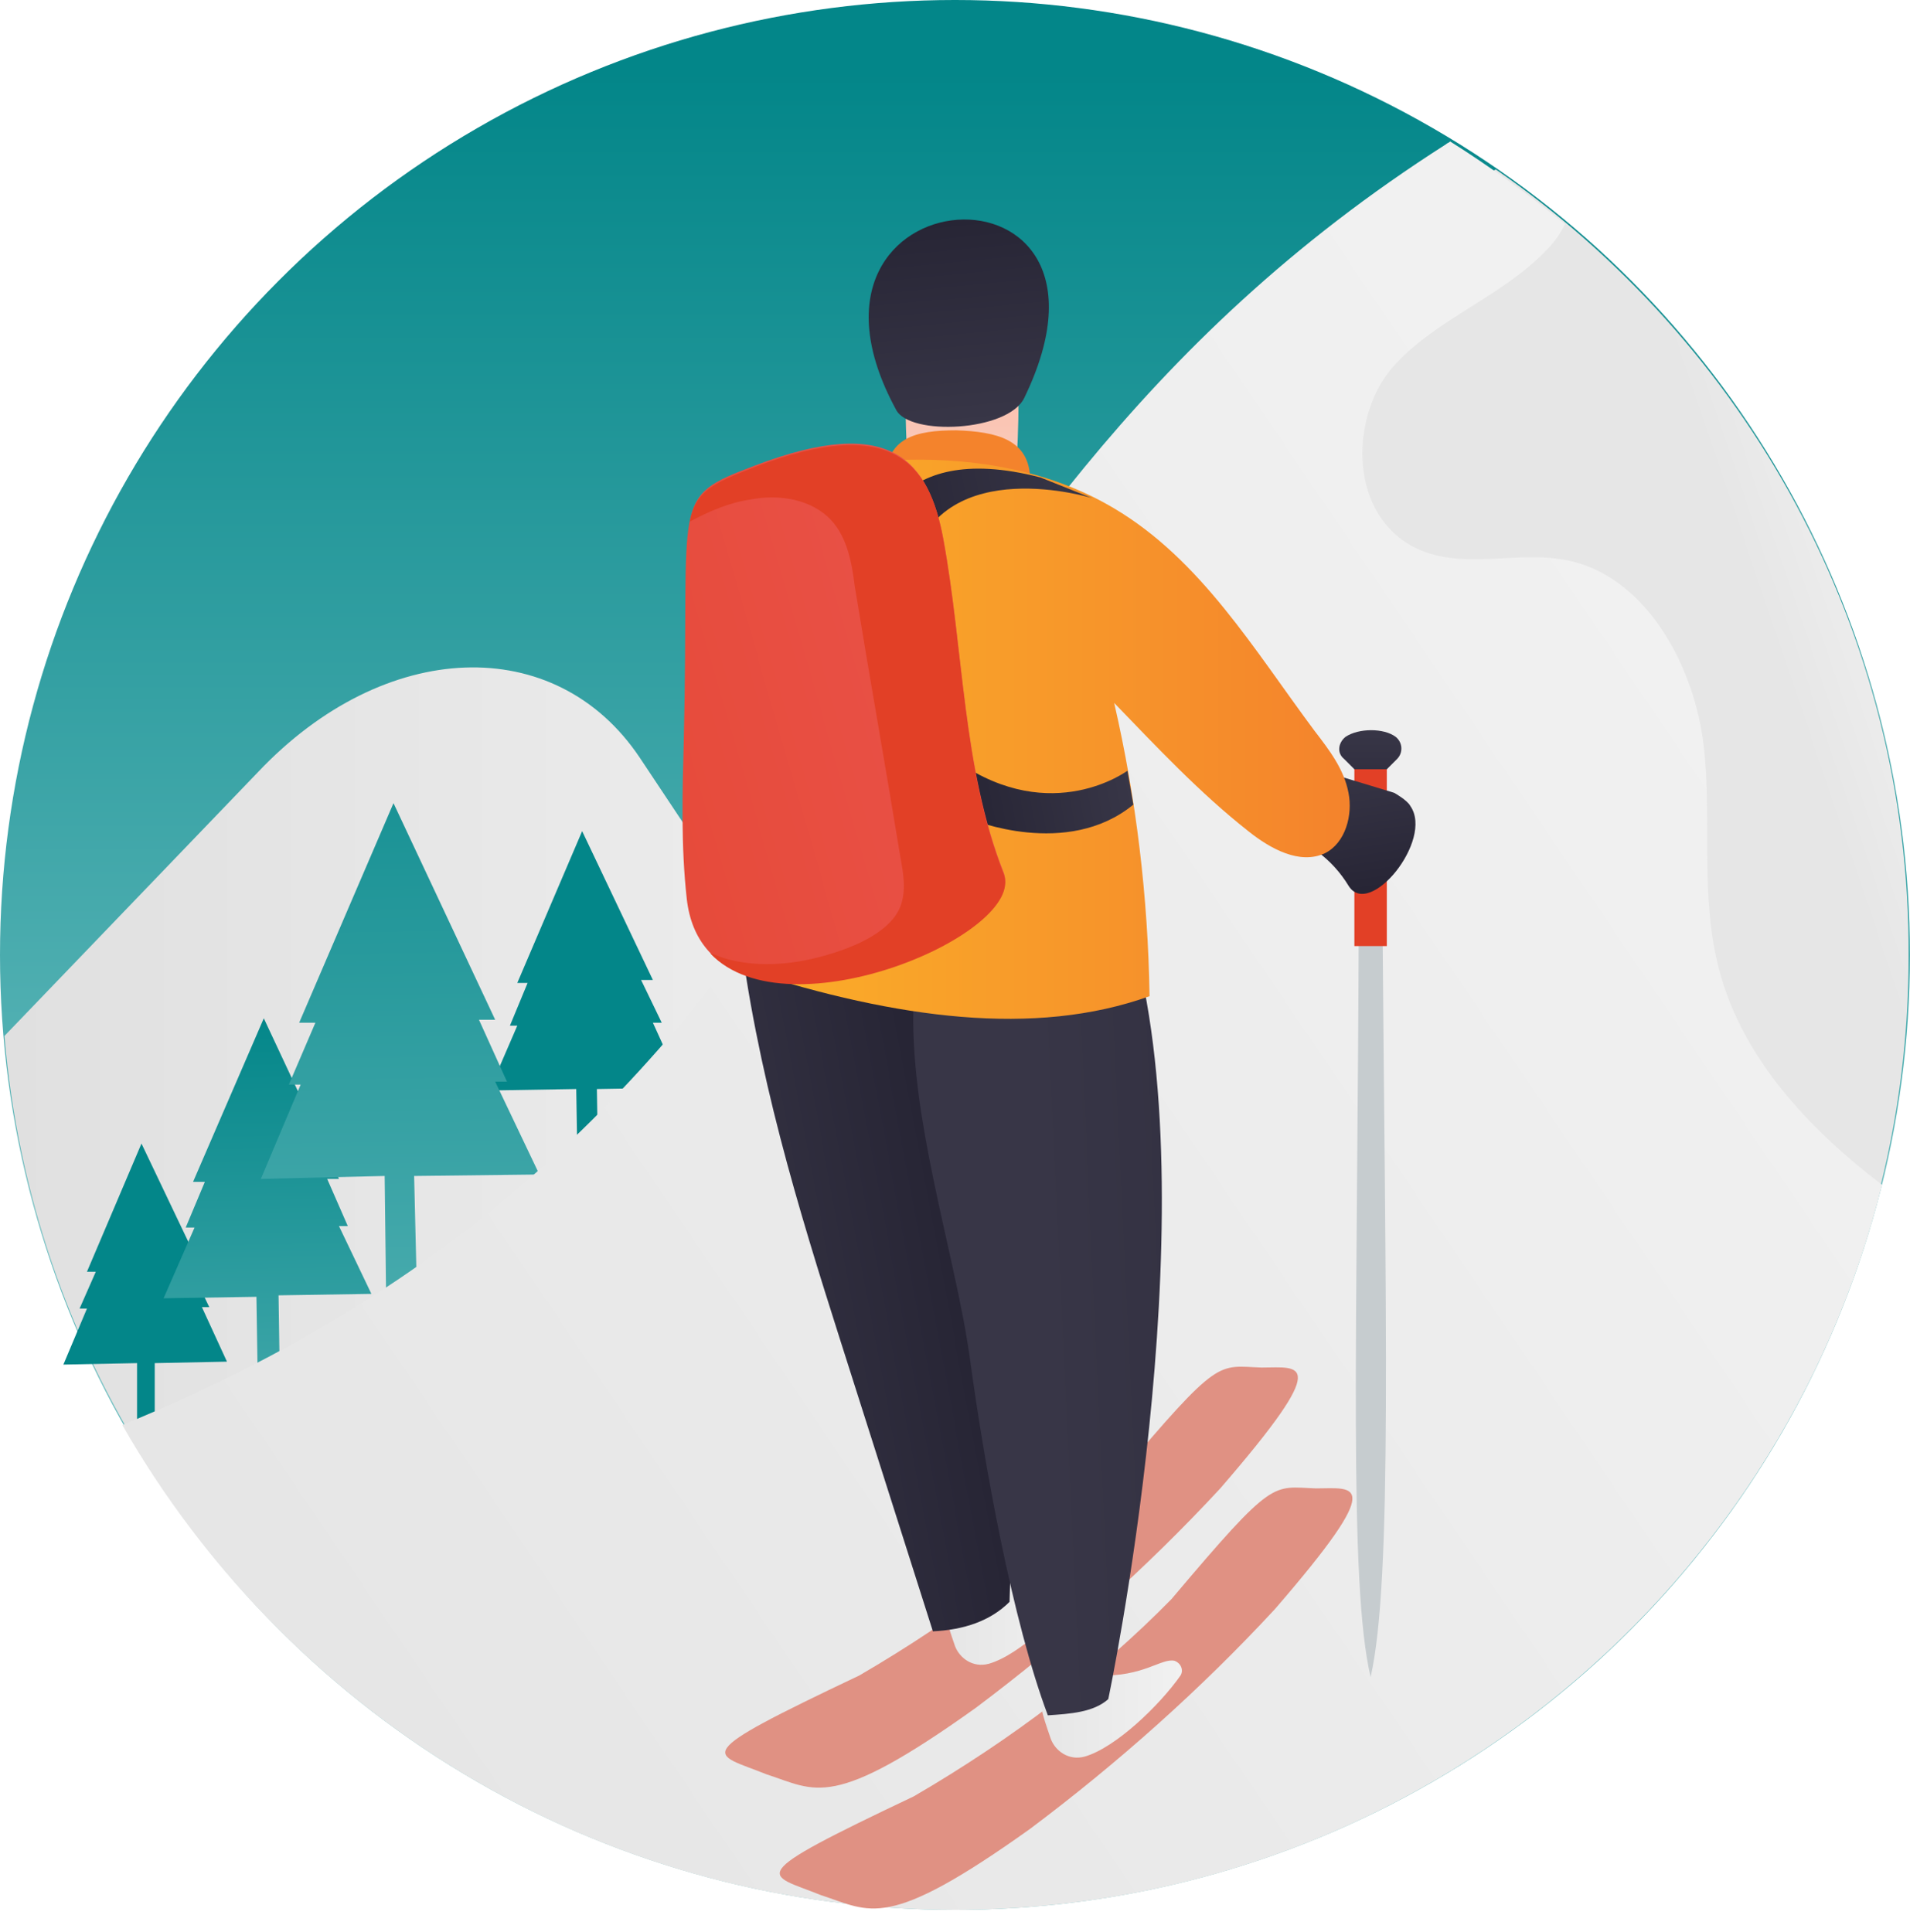 <?xml version="1.0" encoding="UTF-8"?><svg xmlns="http://www.w3.org/2000/svg" xmlns:xlink="http://www.w3.org/1999/xlink" height="131.1" preserveAspectRatio="xMidYMid meet" version="1.0" viewBox="0.2 0.2 129.6 131.1" width="129.6" zoomAndPan="magnify"><g><linearGradient gradientUnits="userSpaceOnUse" id="a" x1="65" x2="65" xlink:actuate="onLoad" xlink:show="other" xlink:type="simple" xmlns:xlink="http://www.w3.org/1999/xlink" y1="86.998" y2="3.511"><stop offset="0" stop-color="#64babc"/><stop offset=".982" stop-color="#038689"/></linearGradient><circle cx="65" cy="65" fill="url(#a)" r="64.8"/><linearGradient gradientUnits="userSpaceOnUse" id="b" x1=".5" x2="73.95" xlink:actuate="onLoad" xlink:show="other" xlink:type="simple" xmlns:xlink="http://www.w3.org/1999/xlink" y1="72.548" y2="72.548"><stop offset="0" stop-color="#e0e0e0"/><stop offset="1" stop-color="#f1f1f1"/></linearGradient><path d="M0.5,70.5c0.9,10.7,4.4,20.6,9.8,29.1L74,97.3L43.6,51.6c-5.7-8.5-17.3-8.1-25.9,1L0.5,70.5z" fill="url(#b)"/><linearGradient gradientUnits="userSpaceOnUse" id="c" x1="124.371" x2="134.471" xlink:actuate="onLoad" xlink:show="other" xlink:type="simple" xmlns:xlink="http://www.w3.org/1999/xlink" y1="55.613" y2="52.189"><stop offset=".004" stop-color="#e6e6e6"/><stop offset="1" stop-color="#f1f1f1"/></linearGradient><path d="M101.7,11.7c-16,6.9-21.6,28.7-19.5,46c2.3,18.7,12.4,36.8,24.9,52.4c0.6,0.8,1.3,1.6,1.9,2.4 c12.7-11.8,20.7-28.7,20.7-47.4C129.8,42.9,118.6,23.4,101.7,11.7z" fill="url(#c)"/><g><g><g><g><linearGradient gradientTransform="matrix(-1 .016 .016 1 -1405.018 15.947)" gradientUnits="userSpaceOnUse" id="d" x1="-1413.681" x2="-1413.681" xlink:actuate="onLoad" xlink:show="other" xlink:type="simple" xmlns:xlink="http://www.w3.org/1999/xlink" y1="135.414" y2="130.753"><stop offset="0" stop-color="#64babc"/><stop offset=".982" stop-color="#038689"/></linearGradient><path d="M10.7 92.7L10.7 98 9.5 98 9.5 92.7 4.5 92.8 6.1 89 5.6 89 6.7 86.5 6.1 86.5 9.8 77.8 13.9 86.4 13.2 86.4 14.4 88.9 13.9 88.9 15.6 92.6z" fill="url(#d)"/></g></g><g><g><linearGradient gradientTransform="matrix(-1 .016 .016 1 -1405.018 15.947)" gradientUnits="userSpaceOnUse" id="e" x1="-1443.897" x2="-1443.897" xlink:actuate="onLoad" xlink:show="other" xlink:type="simple" xmlns:xlink="http://www.w3.org/1999/xlink" y1="117.218" y2="112.688"><stop offset="0" stop-color="#64babc"/><stop offset=".982" stop-color="#038689"/></linearGradient><path d="M40.7 74.1L40.8 80.1 39.4 80.2 39.3 74.1 33.4 74.2 35.3 69.8 34.8 69.8 36 66.9 35.3 66.9 39.7 56.6 44.5 66.7 43.7 66.7 45.1 69.6 44.5 69.6 46.5 74z" fill="url(#e)"/></g></g><g><g><linearGradient gradientTransform="matrix(-1 .016 .016 1 -1405.018 15.947)" gradientUnits="userSpaceOnUse" id="f" x1="-1422.07" x2="-1422.07" xlink:actuate="onLoad" xlink:show="other" xlink:type="simple" xmlns:xlink="http://www.w3.org/1999/xlink" y1="117.984" y2="74.743"><stop offset="0" stop-color="#64babc"/><stop offset=".982" stop-color="#038689"/></linearGradient><path d="M19.1 88.1L19.2 94.6 17.7 94.6 17.6 88.2 11.3 88.3 13.4 83.5 12.8 83.5 14.1 80.4 13.3 80.4 18.1 69.3 23.2 80.2 22.4 80.2 23.8 83.4 23.2 83.4 25.4 88z" fill="url(#f)"/></g></g><g><g><linearGradient gradientTransform="matrix(-1 .016 .016 1 -1405.018 15.947)" gradientUnits="userSpaceOnUse" id="g" x1="-1431.129" x2="-1431.129" xlink:actuate="onLoad" xlink:show="other" xlink:type="simple" xmlns:xlink="http://www.w3.org/1999/xlink" y1="118.101" y2="42.648"><stop offset="0" stop-color="#64babc"/><stop offset=".982" stop-color="#038689"/></linearGradient><path d="M28.3 80L28.5 88.3 26.4 88.3 26.3 80 17.9 80.2 20.6 73.8 19.8 73.8 21.6 69.6 20.5 69.6 26.9 54.7 33.8 69.4 32.7 69.4 34.6 73.6 33.8 73.6 36.8 79.9z" fill="url(#g)"/></g></g></g></g><linearGradient gradientUnits="userSpaceOnUse" id="h" x1="23.437" x2="120.128" xlink:actuate="onLoad" xlink:show="other" xlink:type="simple" xmlns:xlink="http://www.w3.org/1999/xlink" y1="115.971" y2="50.464"><stop offset=".004" stop-color="#e6e6e6"/><stop offset="1" stop-color="#f1f1f1"/></linearGradient><path d="M65,129.8c30.4,0,55.9-21,62.9-49.2c-5.1-3.9-9.4-8.6-11-14.4c-1.4-5.1-0.5-10.3-1.1-15.4 c-0.6-5.2-3.7-11.2-8.9-12.5c-3.7-0.9-7.6,0.8-11-1.1c-4.3-2.5-4-9-1.1-12.2c2.9-3.2,7.4-4.7,10.4-7.9c0.5-0.5,0.9-1.1,1.2-1.7 c-2.5-2-5.1-3.9-7.8-5.6c-0.1,0.1-0.2,0.1-0.3,0.2c-42,26.8-38.5,65.9-89.8,86.9C19.7,116.5,40.8,129.8,65,129.8z" fill="url(#h)"/><g><g><g><g id="change1_1"><path d="M92.4,61.8c-0.1,29.5-0.7,45.8,0.8,52.2c1.5-6.5,1-24.8,0.8-52.2H92.4z" fill="#C6CCCF"/></g></g><g><g><linearGradient gradientUnits="userSpaceOnUse" id="i" x1="93.211" x2="93.211" xlink:actuate="onLoad" xlink:show="other" xlink:type="simple" xmlns:xlink="http://www.w3.org/1999/xlink" y1="79.265" y2="67.587"><stop offset="0" stop-color="#ed5b5a"/><stop offset=".993" stop-color="#e24026"/></linearGradient><path d="M92.1 51.6H94.3V64.4H92.1z" fill="url(#i)"/></g><g><linearGradient gradientUnits="userSpaceOnUse" id="j" x1="93.214" x2="93.214" xlink:actuate="onLoad" xlink:show="other" xlink:type="simple" xmlns:xlink="http://www.w3.org/1999/xlink" y1="49.623" y2="57.294"><stop offset="0" stop-color="#383647"/><stop offset=".993" stop-color="#272535"/></linearGradient><path d="M95,51.7l-0.7,0.7h-2.2l-0.7-0.7c-0.5-0.4-0.4-1.1,0.1-1.5c0.9-0.6,2.6-0.6,3.4,0 C95.4,50.6,95.4,51.3,95,51.7z" fill="url(#j)"/></g></g></g><g><linearGradient gradientTransform="matrix(1 0 -.361 .814 1200.127 618.815)" gradientUnits="userSpaceOnUse" id="k" x1="-1359.417" x2="-1357.092" xlink:actuate="onLoad" xlink:show="other" xlink:type="simple" xmlns:xlink="http://www.w3.org/1999/xlink" y1="-696.725" y2="-685.237"><stop offset="0" stop-color="#383647"/><stop offset=".993" stop-color="#272535"/></linearGradient><path d="M91.7,60.3c-1.1-1.8-2.8-3.1-5.1-3.7c0.2-0.2,1.4-2.2,2.6-4.3l5.6,1.7c0,0,0.9,0.5,1.1,0.9 C97.5,57.2,93.1,62.6,91.7,60.3z" fill="url(#k)"/></g><g><g><g><linearGradient gradientUnits="userSpaceOnUse" id="l" x1="65.491" x2="65.491" xlink:actuate="onLoad" xlink:show="other" xlink:type="simple" xmlns:xlink="http://www.w3.org/1999/xlink" y1="34.918" y2="18.721"><stop offset="0" stop-color="#fbd2c3"/><stop offset=".996" stop-color="#f8af9b"/></linearGradient><path d="M69.1,31.9c0.3-1.7,0.2-7.7,0.2-7.7h-7.6c0,0-0.2,5.9,0.2,7.7H69.1z" fill="url(#l)"/></g><g><linearGradient gradientUnits="userSpaceOnUse" id="m" x1="65.209" x2="65.209" xlink:actuate="onLoad" xlink:show="other" xlink:type="simple" xmlns:xlink="http://www.w3.org/1999/xlink" y1="42.554" y2="41.303"><stop offset="0" stop-color="#fbaf28"/><stop offset=".996" stop-color="#f4832c"/></linearGradient><path d="M70.1,32.8c0,1.9-2.2,3.4-4.9,3.4c-2.7,0-4.9-1.5-4.9-3.4c0-2.9,2-3.4,4.8-3.4 C67.8,29.5,70.1,30,70.1,32.8z" fill="url(#m)"/></g><g><linearGradient gradientTransform="matrix(.977 -.094 0 1 -131.804 -527.214)" gradientUnits="userSpaceOnUse" id="n" x1="201.736" x2="201.736" xlink:actuate="onLoad" xlink:show="other" xlink:type="simple" xmlns:xlink="http://www.w3.org/1999/xlink" y1="575.181" y2="561.181"><stop offset="0" stop-color="#383647"/><stop offset=".993" stop-color="#272535"/></linearGradient><path d="M69.7,27.2c-1.1,2.3-7.8,2.6-8.7,0.8C52.2,11.8,78,10.1,69.7,27.2z" fill="url(#n)"/></g></g><g><g><linearGradient gradientUnits="userSpaceOnUse" id="o" x1="39.755" x2="45.582" xlink:actuate="onLoad" xlink:show="other" xlink:type="simple" xmlns:xlink="http://www.w3.org/1999/xlink" y1="136.528" y2="130.701"><stop offset="0" stop-color="#fcdebd"/><stop offset=".986" stop-color="#e09183"/></linearGradient><path d="M52.2,120.6c-3.7-1.5-5.5-1.1,6.3-6.7c6.7-3.9,12.6-8.4,17.5-13.4c7-8.3,6.8-7.6,9.8-7.5 c2.6,0,4.9-0.7-2.8,8.2c-5,5.4-10.6,10.4-16.6,14.9C56.6,123.1,55.6,121.7,52.2,120.6z" fill="url(#o)"/></g><g><linearGradient gradientUnits="userSpaceOnUse" id="p" x1="45.745" x2="51.572" xlink:actuate="onLoad" xlink:show="other" xlink:type="simple" xmlns:xlink="http://www.w3.org/1999/xlink" y1="142.519" y2="136.692"><stop offset="0" stop-color="#fcdebd"/><stop offset=".986" stop-color="#e09183"/></linearGradient><path d="M55.9,128.8c-3.7-1.5-5.5-1.1,6.3-6.7c6.7-3.9,12.6-8.4,17.5-13.4c7-8.3,6.8-7.6,9.8-7.5 c2.6,0,4.9-0.7-2.8,8.2c-5,5.4-10.6,10.4-16.6,14.9C60.3,131.3,59.3,129.9,55.9,128.8z" fill="url(#p)"/></g><g><linearGradient gradientUnits="userSpaceOnUse" id="q" x1="70.92" x2="80.401" xlink:actuate="onLoad" xlink:show="other" xlink:type="simple" xmlns:xlink="http://www.w3.org/1999/xlink" y1="116.192" y2="116.192"><stop offset=".004" stop-color="#e6e6e6"/><stop offset="1" stop-color="#f1f1f1"/></linearGradient><path d="M80.3,113.9c-1.4,2-4.4,4.9-6.5,5.5c-1.1,0.3-2-0.4-2.3-1.2c-1.3-3.8-0.7-2,3.2-4.3 c3.1,0.1,4.3-1.2,5.2-1C80.4,113.1,80.5,113.6,80.3,113.9z" fill="url(#q)"/></g><g><linearGradient gradientUnits="userSpaceOnUse" id="r" x1="64.443" x2="73.924" xlink:actuate="onLoad" xlink:show="other" xlink:type="simple" xmlns:xlink="http://www.w3.org/1999/xlink" y1="109.819" y2="109.819"><stop offset=".004" stop-color="#e6e6e6"/><stop offset="1" stop-color="#f1f1f1"/></linearGradient><path d="M73.8,107.6c-1.4,2-4.4,4.9-6.5,5.5c-1.1,0.3-2-0.4-2.3-1.2c-1.3-3.8-0.7-2,3.2-4.3 c3.1,0.1,4.3-1.2,5.2-1C73.9,106.7,74.1,107.2,73.8,107.6z" fill="url(#r)"/></g><g><g><linearGradient gradientUnits="userSpaceOnUse" id="s" x1="46.724" x2="64.551" xlink:actuate="onLoad" xlink:show="other" xlink:type="simple" xmlns:xlink="http://www.w3.org/1999/xlink" y1="88.678" y2="85.328"><stop offset="0" stop-color="#383647"/><stop offset=".993" stop-color="#272535"/></linearGradient><path d="M68.7,108.9c-1.3,1.3-3.1,1.9-5.2,2c-2-6.3-4.1-12.9-6.3-19.8c-2.8-8.8-5.7-18.2-6.9-28.4 L64,62.8C67.7,79.4,69.2,94.9,68.7,108.9z" fill="url(#s)"/></g><g><linearGradient gradientUnits="userSpaceOnUse" id="t" x1="71.213" x2="109.021" xlink:actuate="onLoad" xlink:show="other" xlink:type="simple" xmlns:xlink="http://www.w3.org/1999/xlink" y1="90.651" y2="88.857"><stop offset="0" stop-color="#383647"/><stop offset=".993" stop-color="#272535"/></linearGradient><path d="M75.4,115.5c-1,0.9-2.6,1-4.1,1.1c-2.4-6.4-4.3-16.9-5.3-24.3c-1-7.1-4.2-16.5-3.8-24.3 c4.6-2.7,9.7-2.5,15-3.5C82.2,83.3,75.4,115.5,75.4,115.5z" fill="url(#t)"/></g></g><g><linearGradient gradientUnits="userSpaceOnUse" id="u" x1="50.983" x2="91.763" xlink:actuate="onLoad" xlink:show="other" xlink:type="simple" xmlns:xlink="http://www.w3.org/1999/xlink" y1="50.386" y2="50.386"><stop offset="0" stop-color="#fbaf28"/><stop offset=".996" stop-color="#f4832c"/></linearGradient><path d="M90.1,58.1c-1.7,0.8-3.7-0.3-5.2-1.5c-3.3-2.6-6.2-5.7-9.1-8.7c1.5,6.5,2.3,13.2,2.4,19.9 C70.4,70.6,61,69.3,51,66.1c0.2-6.7,0.1-24.4,0.3-33.5c3.5-0.6,7-1.1,10.5-1.2c4.9-0.1,9.8,0.8,14,3.3 c5.9,3.5,9.5,9.6,13.6,15.1c1,1.3,2,2.6,2.3,4.2C92,55.5,91.5,57.4,90.1,58.1z" fill="url(#u)"/></g><g><linearGradient gradientUnits="userSpaceOnUse" id="v" x1="74.157" x2="59.347" xlink:actuate="onLoad" xlink:show="other" xlink:type="simple" xmlns:xlink="http://www.w3.org/1999/xlink" y1="33.136" y2="36.013"><stop offset="0" stop-color="#383647"/><stop offset=".993" stop-color="#272535"/></linearGradient><path d="M74.3,34c0,0-10-3.1-12.2,4.3l-2.5-1.1c0,0,0.8-7.3,11.2-4.6" fill="url(#v)"/></g><g><linearGradient gradientUnits="userSpaceOnUse" id="w" x1="76.787" x2="65.796" xlink:actuate="onLoad" xlink:show="other" xlink:type="simple" xmlns:xlink="http://www.w3.org/1999/xlink" y1="52.718" y2="54.853"><stop offset="0" stop-color="#383647"/><stop offset=".993" stop-color="#272535"/></linearGradient><path d="M77.1,54.8c-4.5,3.7-11,1-11,1l-0.9-3.9c6.4,4.4,11.5,0.6,11.5,0.6L77.1,54.8z" fill="url(#w)"/></g><path d="M71.4,117.6c0.1,0.2,0.2,0.4,0.3,0.6c0.3,0.3,0.8,0.3,1.1,0.2c0.9-0.2,1.6-0.9,2.2-1.5 c1.2-1.2,2.3-2.5,3.1-4c0.1-0.3,0.3-0.5,0.3-0.8s-0.1-0.6-0.3-0.8c-0.2-0.1-0.5-0.2-0.7-0.1c-0.2,0.1-0.4,0.2-0.6,0.4 c-0.5,0.4-0.9,1-1.4,1.4c-0.7,0.7-1.6,1.2-2.5,1.6c-0.5,0.2-0.9,0.4-1.4,0.6c-0.4,0.1-0.7,0.2-0.7,0.7 C71,116.5,71.3,117.1,71.4,117.6z" fill="none"/></g><g><g><linearGradient gradientTransform="matrix(1 0 -.065 1 219.899 0)" gradientUnits="userSpaceOnUse" id="x" x1="-124.757" x2="-202.964" xlink:actuate="onLoad" xlink:show="other" xlink:type="simple" xmlns:xlink="http://www.w3.org/1999/xlink" y1="36.094" y2="63.731"><stop offset="0" stop-color="#ed5b5a"/><stop offset=".993" stop-color="#e24026"/></linearGradient><path d="M46.8,61.2c-0.4-3.6-0.3-7.2-0.2-10.9c0.4-16.5-1-16.3,4.8-18.5c9.4-3.6,11.8-0.2,12.8,4.9 c1.4,7.6,1.3,15.6,4.1,22.7C70.1,64.1,48.1,72.7,46.8,61.2z" fill="url(#x)"/></g><linearGradient gradientTransform="matrix(1 0 -.065 1 219.899 0)" gradientUnits="userSpaceOnUse" id="y" x1="-126.34" x2="-132.245" xlink:actuate="onLoad" xlink:show="other" xlink:type="simple" xmlns:xlink="http://www.w3.org/1999/xlink" y1="41.924" y2="43.086"><stop offset="0" stop-color="#ed5b5a"/><stop offset=".993" stop-color="#e24026"/></linearGradient><path d="M57.8,64.5c-2.6,1-5.5,1.5-8.2,0.8c-0.4-0.1-0.8-0.3-1.2-0.4c5.3,5.6,21.5-1.4,19.9-5.4 c-2.8-7.1-2.7-15.1-4.1-22.7c-0.9-5.1-3.4-8.5-12.8-4.9c-2.8,1.1-4,1.6-4.4,3.7c1.3-0.7,2.7-1.3,4.1-1.5c2-0.4,4.2,0,5.5,1.4 c1.1,1.2,1.4,2.9,1.6,4.5c1,6.1,2.1,12.3,3.1,18.4c0.2,1.1,0.4,2.2,0,3.3C60.8,63,59.3,63.9,57.8,64.5z" fill="url(#y)"/></g><linearGradient gradientUnits="userSpaceOnUse" id="z" x1="64.263" x2="64.263" xlink:actuate="onLoad" xlink:show="other" xlink:type="simple" xmlns:xlink="http://www.w3.org/1999/xlink" y1="52.457" y2="52.457"><stop offset="0" stop-color="#ed5b5a"/><stop offset=".993" stop-color="#e24026"/></linearGradient></g></g></g></svg>
